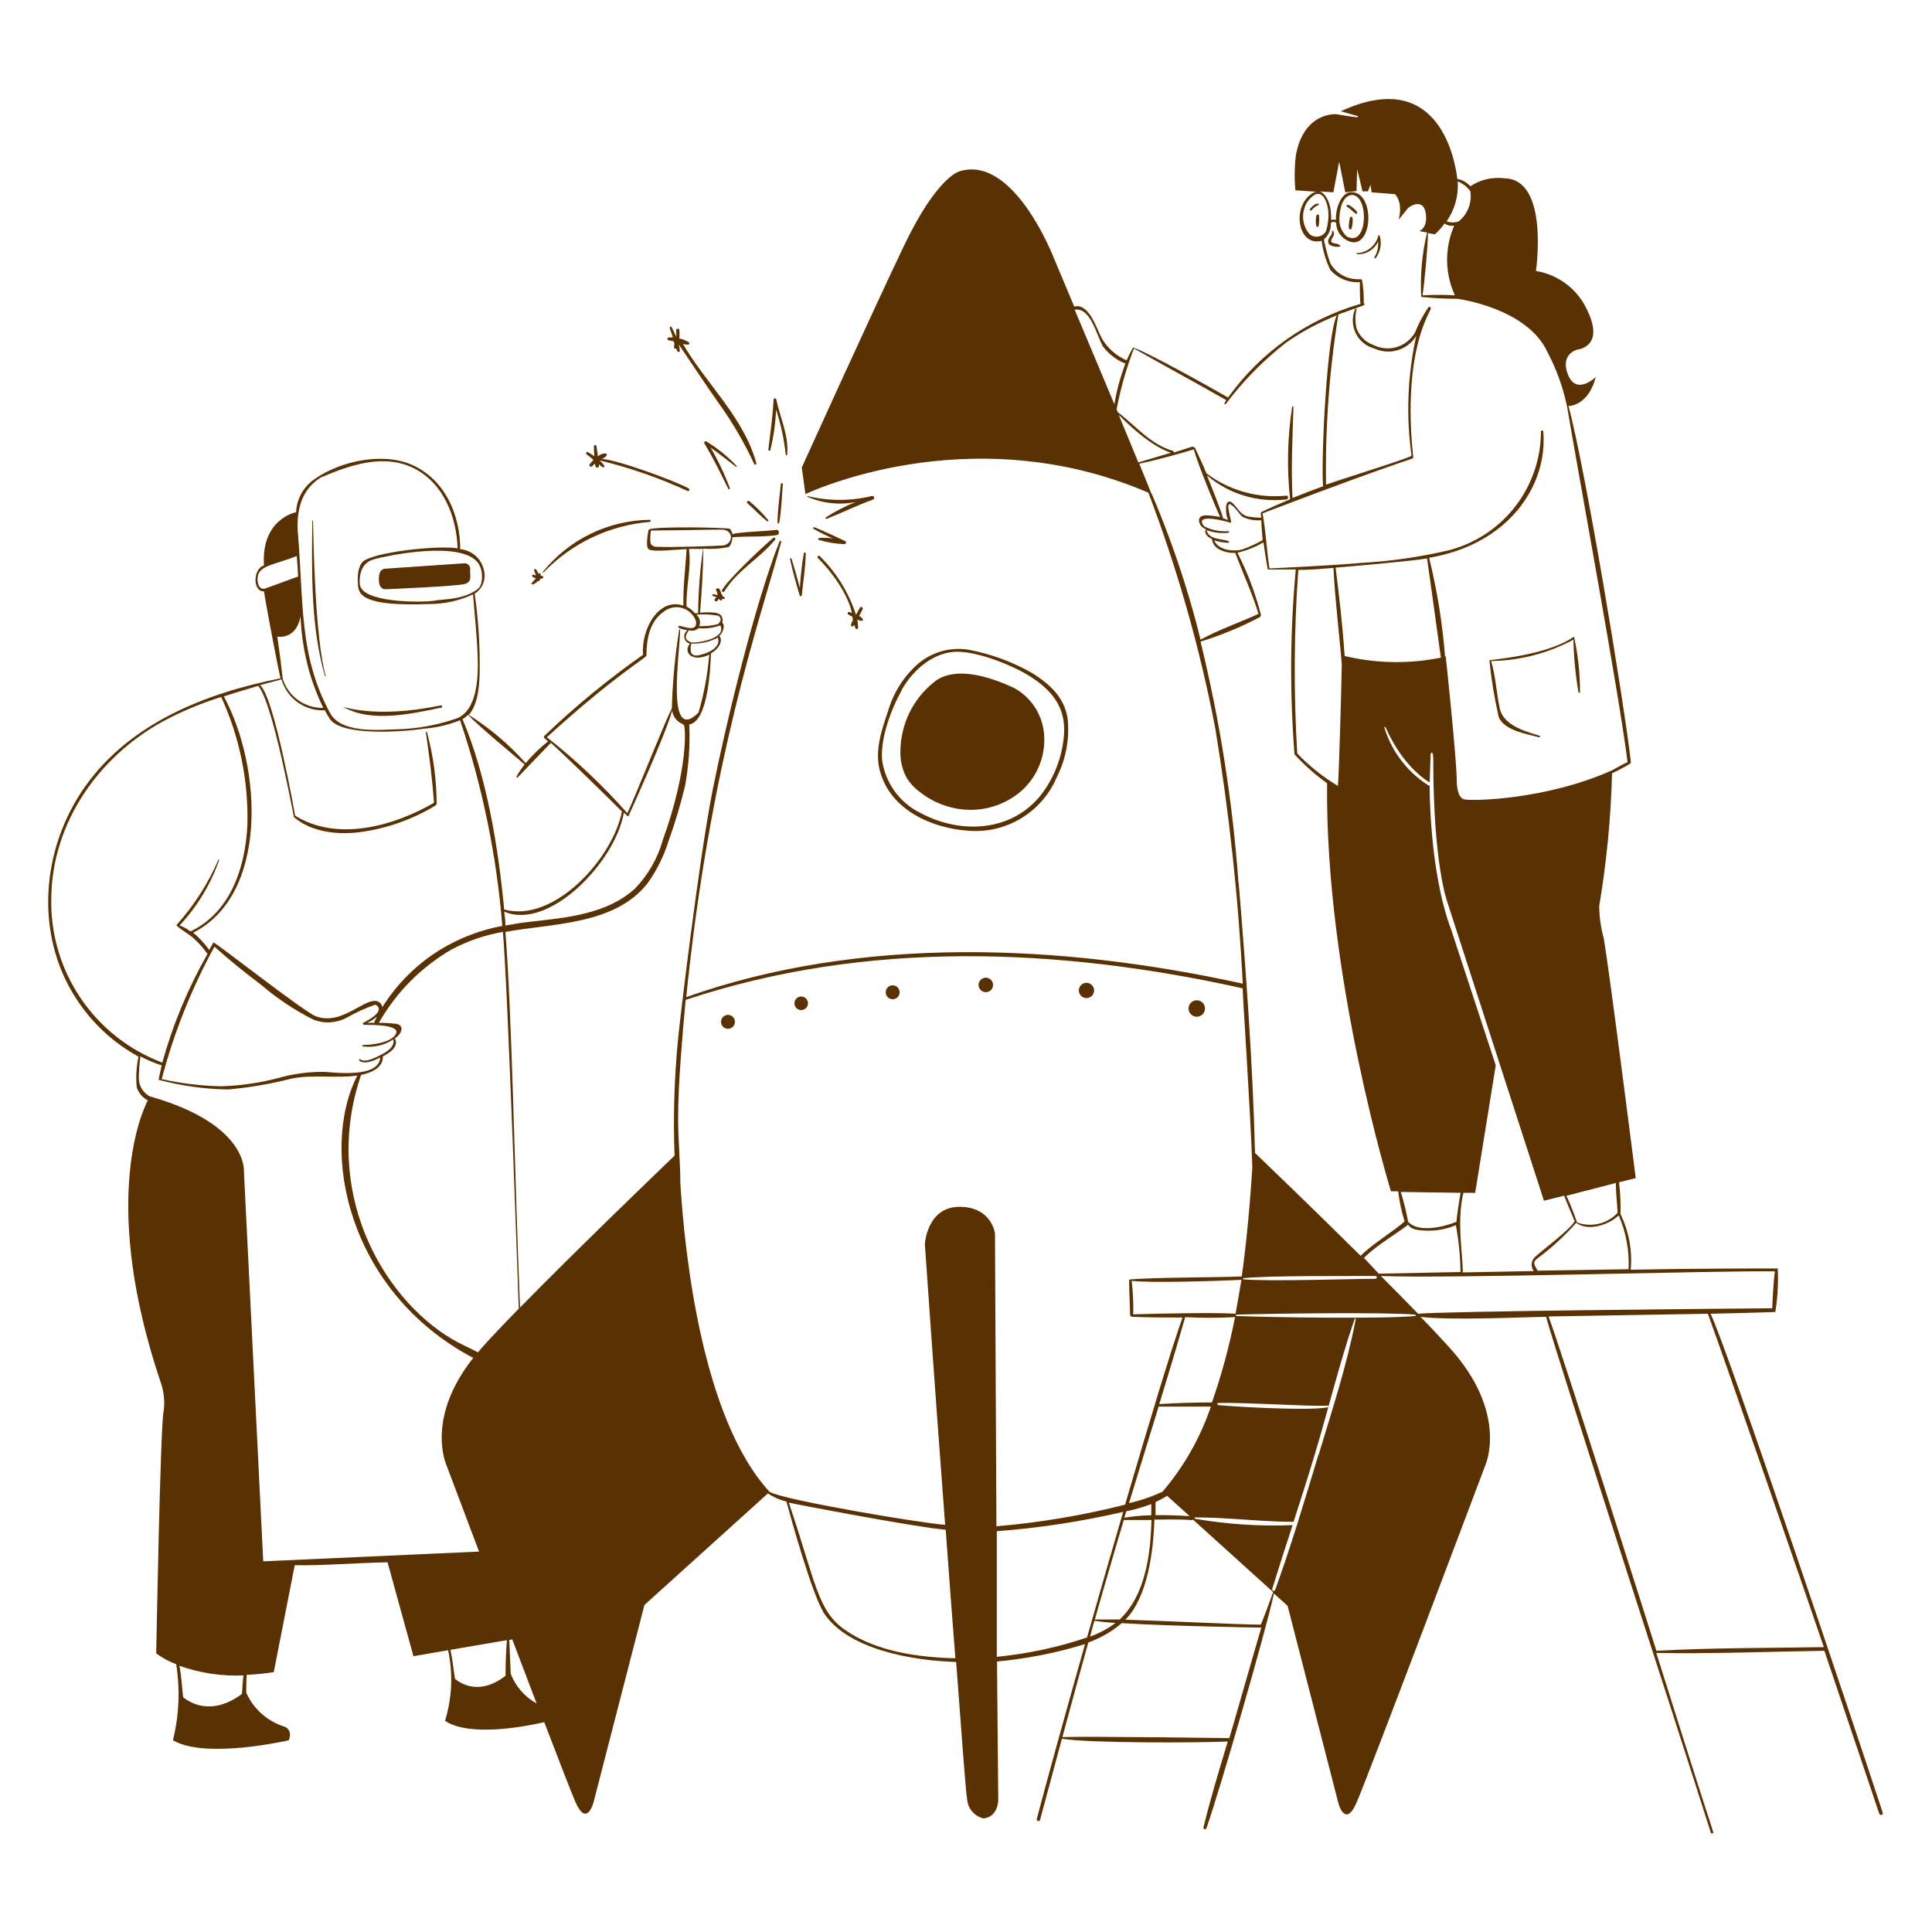 <svg width="400" height="400" viewBox="0 0 400 400" fill="none" xmlns="http://www.w3.org/2000/svg">
<path d="M190.32 163.88C193.08 166.104 196.462 167.418 200 167.64C204.19 167.896 208.313 166.496 211.48 163.74C213.031 162.357 214.259 160.648 215.074 158.737C215.89 156.825 216.275 154.757 216.2 152.68C216.151 150.591 215.556 148.55 214.476 146.761C213.395 144.972 211.866 143.497 210.04 142.48C198.04 136.84 194.04 140.74 193.34 141.26C191.19 142.978 189.453 145.157 188.255 147.635C187.058 150.113 186.431 152.828 186.42 155.58C186.367 157.513 186.829 159.425 187.76 161.12C188.436 162.19 189.304 163.126 190.32 163.88Z" fill="#5A3102"/>
<path d="M200.54 172C204.371 172.3 208.2 171.386 211.481 169.386C214.763 167.386 217.331 164.403 218.82 160.86C220.726 157.087 221.49 152.841 221.02 148.64C220.32 144.28 217.18 141.5 213.58 139.28C209.491 136.964 205.043 135.348 200.42 134.5C198.6 134.221 196.742 134.334 194.969 134.831C193.197 135.327 191.55 136.196 190.14 137.38C187.099 140.022 184.902 143.5 183.82 147.38C182.48 151.24 181.06 155.54 182.18 159.62C184.34 167.7 192.94 171.5 200.54 172ZM186.74 142.74C189.08 138.6 193.56 134.74 198.56 134.94C203.56 135.14 210.56 138.28 213.18 139.98C217.72 142.86 220.66 146.36 220.3 151.98C220.01 156.113 218.63 160.095 216.3 163.52C210.46 172.1 199.4 173.02 190.62 168.34C188.473 167.3 186.618 165.744 185.222 163.81C183.826 161.876 182.932 159.625 182.62 157.26C182.28 152.76 184.5 146.8 186.74 142.82V142.74ZM78.48 120.58C78.66 122.08 79.78 122 79.78 122C79.78 122 94.92 121.38 96.34 120.88C97.76 120.38 97.3 119.32 97.34 117.96C97.366 117.793 97.356 117.623 97.309 117.461C97.263 117.299 97.182 117.148 97.071 117.021C96.961 116.893 96.824 116.791 96.67 116.722C96.516 116.653 96.349 116.618 96.18 116.62L79.78 117.74C78.56 117.82 78.32 119.08 78.48 120.58ZM67.44 140C65.22 132 64.94 113.02 64.8 107.78H64.66C64.54 118.38 64.32 129.78 67.3 140.04C67.32 140 67.46 140 67.44 140ZM91.38 146.5C91.68 146.5 91.54 145.98 91.24 146.04C77.24 148.98 70.44 146.04 71.06 146.36C76.88 149.7 85.22 147.78 91.38 146.5ZM276.74 50.46C276.22 50.36 275.26 50.34 275.72 49.48C276.02 48.94 276.44 48.42 276 47.82C276 47.72 275.7 47.82 275.76 47.92C275.96 48.46 275.28 49 275.1 49.44C275.013 49.599 274.967 49.778 274.967 49.96C274.967 50.142 275.013 50.321 275.1 50.48C275.68 51.24 277.96 51.24 277.44 50.82C277.24 50.645 276.999 50.522 276.74 50.46ZM285.32 50C285.43 51.141 285.163 52.286 284.56 53.26C284.539 53.297 284.533 53.341 284.545 53.383C284.556 53.424 284.583 53.459 284.62 53.48C284.657 53.501 284.701 53.507 284.743 53.496C284.784 53.484 284.819 53.457 284.84 53.42C285.329 52.768 285.656 52.009 285.795 51.206C285.934 50.403 285.881 49.579 285.64 48.8C285.64 48.66 285.42 48.6 285.36 48.8C285.119 49.805 284.553 50.702 283.75 51.353C282.948 52.003 281.953 52.372 280.92 52.4C280.78 52.4 280.92 52.6 280.92 52.62C281.833 52.682 282.743 52.465 283.529 51.997C284.315 51.529 284.94 50.832 285.32 50ZM279.5 45.06C279.4 45.46 279.1 47.06 279.34 47.38C279.368 47.414 279.404 47.441 279.443 47.459C279.483 47.478 279.526 47.487 279.57 47.487C279.614 47.487 279.657 47.478 279.697 47.459C279.737 47.441 279.772 47.414 279.8 47.38C280.038 46.638 280.113 45.854 280.02 45.08C280 44.86 279.56 44.76 279.5 45.06ZM272.54 44.66C272.381 45.385 272.381 46.135 272.54 46.86C272.566 46.897 272.6 46.928 272.64 46.949C272.68 46.969 272.725 46.98 272.77 46.98C272.815 46.98 272.86 46.969 272.9 46.949C272.94 46.928 272.974 46.897 273 46.86C273.125 46.154 273.159 45.435 273.1 44.72C273.108 44.646 273.086 44.572 273.039 44.513C272.992 44.455 272.924 44.418 272.85 44.41C272.776 44.402 272.702 44.424 272.643 44.471C272.585 44.518 272.548 44.586 272.54 44.66ZM271.24 43.24C271.08 43.44 271.36 43.74 271.54 43.54C271.938 43.033 272.462 42.64 273.06 42.4V42.18C272.32 42 271.64 42.76 271.24 43.24ZM279 42.9C279.56 43.08 281 44.9 281 44.06C281 43.64 279.6 42.54 279.18 42.42C278.76 42.3 278.68 42.8 279 42.9ZM310.3 148.48C311.48 151.28 316.14 151.94 318.66 152.66C318.82 152.66 318.96 152.44 318.78 152.36C317.5 151.8 311.38 150.72 310.52 146.72C309.82 143.46 309.68 140.08 308.72 136.86C314.672 136.77 320.515 135.254 325.76 132.44C325.835 136.074 326.183 139.698 326.8 143.28C326.8 143.323 326.817 143.363 326.847 143.393C326.877 143.423 326.918 143.44 326.96 143.44C327.003 143.44 327.043 143.423 327.073 143.393C327.103 143.363 327.12 143.323 327.12 143.28C327.131 139.419 326.715 135.569 325.88 131.8C320.28 135.8 308.34 136.58 308.36 136.72C308.768 140.676 309.416 144.603 310.3 148.48ZM152.48 96.44C150.642 94.481 148.542 92.785 146.24 91.4C146 91.24 145.68 91.56 145.84 91.82C147.68 94.86 149.22 98.04 150.8 101.24C150.8 101.4 151.18 101.24 151.12 101.1C150.029 98.178 148.691 95.355 147.12 92.66C148.94 93.94 150.64 95.34 152.4 96.66C152.44 96.78 152.58 96.56 152.48 96.44ZM159.48 93.22C160.159 90.46 160.561 87.64 160.68 84.8C161.676 87.841 162.346 90.978 162.68 94.16C162.692 94.191 162.712 94.217 162.739 94.236C162.766 94.254 162.798 94.264 162.83 94.264C162.863 94.264 162.895 94.254 162.922 94.236C162.948 94.217 162.969 94.191 162.98 94.16C163.34 90.16 161.52 86.52 160.72 82.7C160.72 82.38 160.18 82.46 160.16 82.7C160 86.2 159.48 89.62 159.08 93.08C159.1 93.36 159.42 93.4 159.48 93.22ZM166 123.18C166.32 120.32 166.76 117.44 166.82 114.56C166.82 114.36 166.46 114.3 166.42 114.56C166.026 116.931 165.753 119.321 165.6 121.72C165.08 119.72 164.52 117.72 163.88 115.72C163.88 115.678 163.863 115.637 163.833 115.607C163.803 115.577 163.763 115.56 163.72 115.56C163.678 115.56 163.637 115.577 163.607 115.607C163.577 115.637 163.56 115.678 163.56 115.72C164.1 118.24 164.8 120.74 165.56 123.24C165.52 123.56 166 123.46 166 123.18ZM180.5 102.7C176.123 103.76 171.557 103.76 167.18 102.7C167.18 102.7 167.02 102.7 167.18 102.86C170.326 104.228 173.815 104.605 177.18 103.94C175.011 104.786 172.933 105.852 170.98 107.12C170.82 107.12 170.98 107.52 171.1 107.44C174.34 106.16 177.46 104.62 180.72 103.44C180.818 103.411 180.901 103.344 180.95 103.254C180.998 103.164 181.009 103.058 180.98 102.96C180.951 102.862 180.884 102.779 180.794 102.731C180.704 102.682 180.598 102.671 180.5 102.7ZM169.52 111.4C169.48 111.413 169.445 111.439 169.421 111.473C169.396 111.507 169.383 111.548 169.383 111.59C169.383 111.632 169.396 111.673 169.421 111.707C169.445 111.742 169.48 111.767 169.52 111.78C171.243 112.295 173.024 112.59 174.82 112.66C175.16 112.66 175.28 112.18 175 112.04C172.88 111.04 170.76 110.04 168.58 109.14C168.38 109.14 168.24 109.38 168.42 109.48C169.76 110.24 171.12 110.92 172.42 111.48C171.461 111.327 170.486 111.3 169.52 111.4ZM160.46 111.76C160.511 111.71 160.539 111.641 160.539 111.57C160.539 111.499 160.511 111.431 160.46 111.38C160.41 111.33 160.341 111.301 160.27 111.301C160.199 111.301 160.131 111.33 160.08 111.38C157.96 113.12 150.6 120.1 149.48 122.18C149.453 122.243 149.45 122.313 149.472 122.378C149.493 122.443 149.538 122.498 149.597 122.532C149.655 122.566 149.725 122.578 149.792 122.565C149.859 122.552 149.919 122.514 149.96 122.46C152.52 118.18 157.32 115.58 160.46 111.76ZM161.66 100.18C161.42 102.82 160.98 105.52 160.98 108.18C160.98 108.4 161.3 108.46 161.34 108.18C161.8 105.54 161.86 102.78 162.08 100.18C162.1 100 161.68 100 161.66 100.18ZM154.7 104.14C156.08 105.36 157.36 106.76 158.8 107.9C158.94 108.02 159.18 107.9 159.06 107.7C157.867 106.233 156.527 104.893 155.06 103.7C154.8 103.62 154.48 104 154.7 104.14ZM122.88 95.22C122.592 95.507 122.324 95.815 122.08 96.14C121.84 96.44 122.34 96.8 122.58 96.54C122.759 96.345 122.953 96.164 123.16 96C123.178 96.186 123.226 96.368 123.3 96.54C123.319 96.633 123.373 96.715 123.452 96.767C123.531 96.82 123.627 96.839 123.72 96.82C123.813 96.802 123.895 96.747 123.947 96.668C124 96.589 124.019 96.493 124 96.4C124.01 96.314 124.01 96.227 124 96.14C124.253 96.358 124.521 96.558 124.8 96.74C124.845 96.761 124.895 96.769 124.944 96.76C124.993 96.752 125.038 96.728 125.073 96.693C125.108 96.658 125.132 96.613 125.14 96.564C125.149 96.515 125.142 96.465 125.12 96.42C124.843 96.012 124.514 95.642 124.14 95.32C130.41 96.843 136.518 98.966 142.38 101.66C142.68 101.78 142.86 101.3 142.6 101.14C139.76 99.54 127.66 95.14 124.6 95.02C124.994 94.868 125.345 94.621 125.62 94.3C125.639 94.261 125.65 94.219 125.651 94.175C125.653 94.132 125.644 94.088 125.627 94.049C125.61 94.009 125.584 93.973 125.552 93.944C125.52 93.915 125.482 93.893 125.44 93.88C125.141 93.865 124.841 93.911 124.559 94.014C124.278 94.117 124.019 94.275 123.8 94.48C123.8 94.48 123.58 93.04 123.48 92.34C123.48 92.04 122.94 92.12 122.96 92.34C122.96 93.04 122.96 93.76 123.08 94.46L121.74 93.6C121.44 93.42 121.18 93.88 121.48 94.08C121.78 94.28 122.42 94.86 122.88 95.22ZM138.42 70.44L139.52 70.68C139.52 70.84 139.52 70.98 139.66 71.14C139.591 71.381 139.551 71.63 139.54 71.88C139.54 71.936 139.554 71.992 139.582 72.041C139.61 72.09 139.65 72.131 139.699 72.159C139.748 72.188 139.803 72.203 139.859 72.203C139.916 72.203 139.971 72.188 140.02 72.16C140.02 72.36 140.18 72.56 140.28 72.76C140.38 72.96 140.78 72.88 140.76 72.64C140.721 72.2 140.64 71.765 140.52 71.34C140.52 71.2 146.06 79.64 148.9 83.6C151.709 87.539 154.146 91.731 156.18 96.12C156.18 96.36 156.66 96.12 156.6 95.96C154.12 86.56 146.16 79.42 141.38 71.18C141.726 71.308 142.092 71.369 142.46 71.36C142.512 71.358 142.563 71.34 142.605 71.311C142.648 71.281 142.682 71.24 142.703 71.192C142.724 71.144 142.731 71.092 142.723 71.04C142.716 70.989 142.694 70.94 142.66 70.9C142.054 70.497 141.375 70.219 140.66 70.08C140.702 69.514 140.702 68.946 140.66 68.38C140.66 67.96 139.98 67.94 140 68.38C140.039 68.833 140.039 69.288 140 69.74C139.72 69.1 139.42 68.46 139.12 67.86C138.82 67.26 138.56 67.86 138.7 68.12C138.84 68.38 139.12 69.28 139.32 69.86H138.56C138.16 69.82 138 70.36 138.42 70.44ZM178.66 128.26C178.583 128.094 178.471 127.947 178.334 127.826C178.196 127.706 178.035 127.615 177.86 127.56L178.6 126.14C178.78 125.78 178.24 125.46 178.04 125.82L177.22 127.3C175.736 122.702 173.163 118.53 169.72 115.14C169.67 115.09 169.601 115.061 169.53 115.061C169.459 115.061 169.391 115.09 169.34 115.14C169.29 115.191 169.261 115.259 169.261 115.33C169.261 115.401 169.29 115.47 169.34 115.52C175.34 121.66 176.34 126.52 176.38 126.92L175.86 126.7C175.56 126.56 175.34 127.1 175.64 127.24L176.48 127.68C176.501 127.923 176.541 128.164 176.6 128.4C176.383 128.725 176.239 129.094 176.18 129.48C176.18 129.72 176.46 129.76 176.6 129.66C176.697 129.584 176.784 129.496 176.86 129.4C176.941 129.645 177.035 129.885 177.14 130.12C177.171 130.172 177.219 130.213 177.275 130.236C177.332 130.258 177.394 130.262 177.453 130.246C177.512 130.23 177.564 130.196 177.601 130.148C177.639 130.1 177.659 130.041 177.66 129.98C177.66 129.44 177.5 128.26 177.5 128.24C177.788 128.453 178.144 128.552 178.5 128.52C178.555 128.506 178.603 128.471 178.633 128.422C178.662 128.374 178.672 128.316 178.66 128.26ZM148.52 124.38C148.617 124.234 148.732 124.1 148.86 123.98C149.1 124.44 149.46 124.46 149.52 123.98C149.674 124.039 149.842 124.046 150 124C150.021 123.981 150.038 123.958 150.05 123.932C150.062 123.907 150.068 123.878 150.068 123.85C150.068 123.822 150.062 123.794 150.05 123.768C150.038 123.742 150.021 123.719 150 123.7C149.848 123.564 149.688 123.437 149.52 123.32C149.539 123.246 149.529 123.167 149.492 123.1C149.455 123.033 149.393 122.983 149.32 122.96C149.32 122.64 149.1 122.3 148.98 122C148.86 121.7 148.1 121.74 148.26 122.18C148.398 122.514 148.518 122.854 148.62 123.2L147.68 123.02C147.627 123.02 147.576 123.041 147.539 123.079C147.501 123.116 147.48 123.167 147.48 123.22C147.48 123.273 147.501 123.324 147.539 123.362C147.576 123.399 147.627 123.42 147.68 123.42L148.34 123.64C148.221 123.754 148.107 123.874 148 124C147.975 124.034 147.957 124.073 147.947 124.114C147.937 124.155 147.935 124.198 147.942 124.24C147.948 124.281 147.963 124.321 147.985 124.358C148.007 124.394 148.036 124.425 148.07 124.45C148.104 124.475 148.143 124.493 148.184 124.503C148.225 124.513 148.268 124.515 148.31 124.508C148.351 124.502 148.392 124.487 148.428 124.465C148.464 124.443 148.495 124.414 148.52 124.38ZM112.5 118.56C118.307 112.494 126.131 108.759 134.5 108.06C134.559 108.06 134.614 108.037 134.656 107.996C134.697 107.954 134.72 107.898 134.72 107.84C134.72 107.782 134.697 107.726 134.656 107.685C134.614 107.643 134.559 107.62 134.5 107.62C130.245 107.677 126.054 108.674 122.23 110.542C118.406 112.409 115.042 115.099 112.38 118.42C112.38 118.42 112.42 118.64 112.5 118.56ZM110.28 121C110.7 120.888 111.072 120.642 111.34 120.3H111.66C111.74 120.3 111.8 119.92 111.8 119.86C112.023 119.865 112.242 119.794 112.42 119.66C112.58 119.54 112.42 119.3 112.32 119.24C112.194 119.221 112.066 119.221 111.94 119.24C111.949 119.12 111.949 119 111.94 118.88C111.94 118.66 111.64 118.62 111.52 118.78V118.88C111.384 118.506 111.181 118.161 110.92 117.86C110.78 117.72 110.5 117.86 110.58 118.06C110.66 118.26 110.84 118.8 110.96 119.16L110.52 119C110.464 118.968 110.398 118.96 110.337 118.977C110.275 118.994 110.222 119.034 110.19 119.09C110.158 119.146 110.15 119.212 110.167 119.274C110.184 119.336 110.224 119.388 110.28 119.42C110.494 119.557 110.722 119.671 110.96 119.76C110.632 120.073 110.325 120.407 110.04 120.76C110 120.86 110.12 121.04 110.28 121Z" fill="#5A3102"/>
<path d="M354.16 272C358.52 271.9 363.18 271.78 367.56 271.64C368.045 268.66 368.213 265.636 368.06 262.62C362.62 262.62 350.8 262.62 337.62 262.88C337.978 258.919 337.245 254.935 335.5 251.36C335.568 249.162 335.468 246.963 335.2 244.78L338.66 243.92C338.66 243.92 333.02 199.38 332 194.12C331.425 191.994 331.123 189.803 331.1 187.6C332.628 178.507 333.517 169.318 333.76 160.1C335.045 159.508 336.294 158.84 337.5 158.1C337.581 158.01 337.637 157.899 337.66 157.78C336.28 145.58 328.24 96.98 324.74 84.06C325.68 84.06 329.04 83.36 330.38 78.06C330.38 78.06 326.38 81.96 324.64 77.58C322.9 73.2 326.64 72.36 326.64 72.36C326.64 72.36 332.3 71.86 328.64 64.26C327.678 62.128 326.202 60.267 324.346 58.843C322.489 57.419 320.309 56.477 318 56.1C318 56.1 320.8 37.08 311.5 36.92C309.02 36.592 306.504 37.175 304.42 38.56C303.709 37.774 302.762 37.24 301.72 37.04C301.38 34.04 298.34 13.42 277.6 23.04L280.94 23.98C280.94 23.98 281.56 24.24 280.94 24.26C280.32 24.28 276.66 23.64 276.66 23.64C276.66 23.64 269.94 23.08 268.3 32.14C268.006 34.55 267.973 36.983 268.2 39.4L272.6 39.7C272.246 39.737 271.907 39.868 271.62 40.08C267.4 42.82 268.68 51.1 273.62 49.86C273.902 51.942 274.509 53.967 275.42 55.86C276.174 56.73 277.118 57.414 278.18 57.858C279.242 58.302 280.392 58.494 281.54 58.42C281.54 59.14 281.54 61.92 281.66 62.92C270.61 66.121 260.959 72.947 254.26 82.3C243.3 76.04 234.74 71.66 234.56 72C234.075 72.84 233.641 73.708 233.26 74.6C231.116 73.687 229.321 72.11 228.14 70.1C227.36 68.58 226.8 66.94 225.88 65.5C224.96 64.06 223.76 63.04 222.42 63.5L218.22 53.5C218.22 53.5 210 32 198.68 35.46C198.68 35.46 194.06 36.46 187.18 50.84C180.3 65.22 166 96.8 166 96.8L166.76 102.3C166.76 102.3 200.5 86 237.76 102C243.762 117.778 248.385 134.045 251.58 150.62C254.487 168.178 256.397 185.886 257.3 203.66C219.48 195.34 178.12 193.66 142.08 206.44C142.52 202 143.04 197.58 143.6 193.16C149.12 150.88 158.18 125.7 161.74 112.18C161.74 111.94 161.46 111.86 161.36 112.18C156.22 125.22 150.32 149.72 147.58 163.4C144.7 177.78 140.56 212.8 140.34 215.6C139.594 223.463 139.367 231.367 139.66 239.26C135.66 243.12 119.66 258.48 107.66 270.72C106.52 242.36 106 210.24 104.64 192.94C114.28 191.16 127.18 191.56 134.02 182.94C135.979 180.223 137.479 177.203 138.46 174C139.805 170.266 140.94 166.46 141.86 162.6C142.607 158.444 142.888 154.218 142.7 150C146.7 149.34 147.08 137.88 147.2 135.26C149.34 134.08 149.6 132.12 148.9 131.72C150.02 130.6 150.02 129.16 149.52 128.94C149.646 128.605 149.646 128.235 149.52 127.9C149.38 127.22 148.7 126.98 148.08 126.86C147.037 126.74 145.984 126.74 144.94 126.86C145.28 122.46 145.58 117.98 145.62 113.58C147.394 113.721 149.179 113.606 150.92 113.24C151.391 112.682 151.64 111.97 151.62 111.24C154.68 110.96 157.62 111.24 160.76 110.8C161.6 110.68 161.3 109.52 160.62 109.72C158.62 109.98 152.62 110.16 151.64 110.6C151.64 110.18 151.24 109.78 151.16 109.5C151.08 109.22 134.56 108.88 134.28 109.7C134.28 109.82 133.54 113 134.28 113.7C135.02 114.4 140.68 113.7 142.16 113.7C141.9 117.58 141.42 121.5 141.48 125.4C136.44 123.6 132.68 130.28 133.14 135.56C125.895 140.644 119.049 146.274 112.66 152.4C112.54 152.52 112.66 152.76 112.66 152.78L113.46 153.5C111.775 154.843 110.227 156.35 108.84 158C105.395 154.13 101.423 150.764 97.04 148L97.32 147.7C99.2 145.22 99.32 140.9 99.32 137.92C99.335 132.902 98.987 127.889 98.28 122.92C99.081 122.411 99.698 121.658 100.04 120.773C100.382 119.887 100.431 118.916 100.18 118C99.923 116.857 99.31 115.826 98.43 115.053C97.549 114.28 96.447 113.807 95.28 113.7C95.28 106.8 92.34 99.7 85.82 96.48C79.7 93.48 70.72 95.34 65.3 99.08C64.124 99.839 63.148 100.869 62.452 102.084C61.756 103.298 61.361 104.662 61.3 106.06C61.04 106.06 54.02 107.62 54.66 117.06C52.32 117.8 52.3 122.54 54.66 122.44C54.88 124.14 57.24 136.84 58.08 140.44C42.74 143.48 27.04 149.6 17.68 162.76C8.58 175.52 7.04 193.34 15.78 206.76C19.012 211.773 23.447 215.899 28.68 218.76C28.231 220.821 28.103 222.94 28.3 225.04C28.477 225.635 28.771 226.187 29.166 226.665C29.562 227.143 30.049 227.536 30.6 227.82C28.86 231.18 21.12 250 33.2 286C33.947 288.018 34.174 290.191 33.86 292.32C33.2 295.16 32.34 342.32 32.34 342.32C33.61 343.255 35.003 344.009 36.48 344.56C37.312 349.799 37.081 355.152 35.8 360.3C42.58 364.3 59.8 360.3 59.8 360.3C60.64 358.08 58.98 357.52 58.98 357.52C57.221 356.982 55.596 356.074 54.216 354.856C52.836 353.638 51.733 352.139 50.98 350.46C50.98 350.34 50.98 347.92 51.08 346.76C52.955 346.67 54.825 346.483 56.68 346.2L61.02 324.06C66.22 324.18 73.86 323.58 80.24 323.46L85.6 342.9L92.78 341.66C93.816 346.508 93.596 351.541 92.14 356.28C97.28 359.72 109.02 357.4 112.68 356.56C115.92 365.02 118.46 371.54 119.14 373.1C121.52 378.5 122.9 373.1 122.9 373.1L133.42 332.3L158.98 309.2C160.152 309.981 161.452 310.55 162.82 310.88C163.54 313.5 168.28 330.88 170.82 334.32C175.96 341.62 189.12 343.82 197.96 344.1C199.12 359.56 199.96 371.18 200.22 372.36C200.259 373.321 200.61 374.243 201.22 374.987C201.83 375.73 202.665 376.255 203.6 376.48C206.6 376.24 206.68 372.78 206.68 372.78L206.42 344C212.601 343.425 218.706 342.218 224.64 340.4C220.2 356.12 216.36 370.06 214.64 376.66C214.637 376.742 214.661 376.823 214.71 376.889C214.759 376.955 214.829 377.003 214.908 377.024C214.987 377.045 215.072 377.038 215.147 377.005C215.222 376.971 215.283 376.913 215.32 376.84C216.84 371.22 218.34 365.6 219.86 359.98C225.24 360.92 248.28 360.84 254.2 360.56C254.2 360.56 250.54 372.4 249.16 378.4C249.159 378.471 249.182 378.541 249.225 378.598C249.268 378.655 249.329 378.696 249.398 378.714C249.467 378.733 249.54 378.728 249.606 378.7C249.671 378.672 249.726 378.623 249.76 378.56C252.58 370.56 261.92 338.26 263.76 329.92L266.58 332.46L277.08 373.26C277.08 373.26 278.46 378.64 280.84 373.26C283.22 367.88 307.5 303.42 307.5 303.42C307.5 303.42 312.52 292.54 299.88 278.76C298.18 276.92 296.22 274.76 294.1 272.64C300.28 273.44 316.68 272.64 320.1 272.64C322.52 281.46 348.56 361.54 354.2 379.42C354.3 379.74 354.82 379.6 354.7 379.28C350.7 366.96 346.82 354.58 342.92 342.22C354.52 342.44 366.14 341.94 377.72 341.78C381.52 353.02 385.307 364.26 389.08 375.5C389.24 375.96 389.96 375.76 389.8 375.3C384 357.56 357.84 279.72 354.16 272ZM107.4 270.96C105.04 273.36 101.14 277.4 98.94 279.98C97.2 279.04 95.34 278.28 93.62 277.26C79.06 268.68 66.58 246.48 74.76 222.54C76.76 222.16 79.4 221.06 79.26 218.72C80.6 218.02 82.68 216.72 81.76 214.98C83.2 214.02 83.76 212.38 82.16 212C80.927 211.84 79.684 211.76 78.44 211.76C82.036 205.432 87.256 200.178 93.56 196.54C96.872 194.799 100.435 193.584 104.12 192.94C105.16 204.6 107.38 270.72 107.4 270.96ZM77.58 211.76H76.04C76.763 211.437 77.437 211.013 78.04 210.5C77.86 210.88 77.66 211.24 77.48 211.62C77.506 211.672 77.54 211.719 77.58 211.76ZM75.18 211.76C75.151 211.797 75.133 211.841 75.127 211.887C75.121 211.933 75.127 211.981 75.145 212.024C75.164 212.067 75.194 212.104 75.231 212.131C75.269 212.159 75.314 212.176 75.36 212.18C76.48 212.18 82.98 212.06 81.98 214.04C80.98 216.02 76.38 216.38 75.18 216.34C74.98 216.34 74.98 216.64 75.18 216.66C77.374 216.931 79.593 216.414 81.44 215.2C81.78 216.84 79.88 217.88 78.7 218.48C77.52 219.08 75.56 220.06 74.58 219.32C74.44 219.2 74.24 219.46 74.38 219.58C75.46 220.48 77.44 219.58 78.72 218.96C78.4 223.18 69.66 222.08 67.12 221.92C63.874 221.883 60.64 222.321 57.52 223.22C53.689 224.219 49.758 224.783 45.8 224.9C41.655 224.818 37.528 224.322 33.48 223.42C35.99 213.869 39.657 204.661 44.4 196C47.48 198.78 50.72 201.36 54.04 203.88C57.374 206.732 61.041 209.17 64.96 211.14C66.077 211.562 67.272 211.738 68.463 211.655C69.654 211.572 70.813 211.233 71.86 210.66C73.726 209.591 75.688 208.701 77.72 208C80.26 209.4 75.2 211.74 75.18 211.78V211.76ZM137.18 174.08C136.107 177.807 134.136 181.213 131.44 184C125.58 189.3 117.22 190 109.76 190.84C108.02 191.04 106.32 191.3 104.64 191.62C104.64 190.66 104.5 189.62 104.4 188.74C113.62 192.74 127.38 178.54 129.16 168.26L129.88 168.92C129.891 168.946 129.909 168.968 129.932 168.984C129.955 169 129.982 169.008 130.01 169.008C130.038 169.008 130.066 169 130.089 168.984C130.112 168.968 130.13 168.946 130.14 168.92C130.14 168.92 138 151.66 139.16 147.1C139.229 147.662 139.435 148.198 139.759 148.662C140.083 149.125 140.516 149.503 141.02 149.76L141.56 150.04C142 150.44 142.5 159.38 137.16 174.1L137.18 174.08ZM144.38 135.7C143.154 135.847 142.734 135.027 143.12 133.24C145.038 133.33 146.945 132.902 148.64 132C149.48 134.8 144.62 135.68 144.36 135.72L144.38 135.7ZM143 132.96C141.26 132.22 142.18 131.24 142.62 130.48C142.961 130.596 143.326 130.619 143.678 130.545C144.03 130.471 144.356 130.303 144.62 130.06C146.151 130.203 147.695 130.005 149.14 129.48C150.54 132.42 143.62 133.26 142.98 132.98L143 132.96ZM148.64 127.44C149.5 127.92 149.26 128.72 148.64 129.22C147.373 129.541 146.067 129.682 144.76 129.64C144.939 129.233 144.977 128.778 144.868 128.347C144.76 127.916 144.511 127.534 144.16 127.26C145.65 127.139 147.148 127.207 148.62 127.46L148.64 127.44ZM136.92 113.22C135.9 113.22 134.92 113.34 134.66 112.32C134.597 111.492 134.638 110.659 134.78 109.84C137.58 109.84 146.14 109.7 147.6 109.66H149.6C152 109.82 151.82 112.74 149.6 112.94C148.36 113.06 138.34 113.32 136.9 113.24L136.92 113.22ZM142.66 113.64H145.56C144.92 118.052 144.579 122.502 144.54 126.96H143.86C143.387 126.388 142.802 125.918 142.14 125.58C142 121.6 143.18 117.6 142.64 113.66L142.66 113.64ZM113.22 152.64C127.42 139.7 133.86 136.2 133.84 135.72C133.84 132.38 134.46 128.66 137.42 126.64C137.956 126.212 138.587 125.92 139.26 125.789C139.933 125.659 140.628 125.693 141.284 125.89C141.941 126.086 142.54 126.439 143.031 126.918C143.521 127.397 143.888 127.988 144.1 128.64C144.42 130.88 141.86 129.82 140.74 129.56C140.46 129.56 139.68 130.02 142.32 130.5C142.077 130.67 141.888 130.906 141.776 131.181C141.664 131.455 141.633 131.757 141.688 132.048C141.743 132.34 141.881 132.609 142.085 132.824C142.29 133.039 142.552 133.191 142.84 133.26C141.38 134.98 143.2 137.26 146.84 135.54C146.505 139.604 145.761 143.625 144.62 147.54C137.78 154.3 140.76 135.3 140.82 130.28H140.64C139.758 135.692 139.244 141.158 139.1 146.64C137.44 149.9 131.66 164.64 129.88 168.36C124.814 162.627 119.237 157.366 113.22 152.64ZM108.62 158.28C107.974 159.059 107.411 159.904 106.94 160.8C106.94 160.96 107.06 161.1 107.16 160.98C108.24 159.82 114.04 153.82 114.06 153.8C119.12 158.42 128.78 168 128.76 168C126.94 177.6 114.76 191.18 104.38 188.3C103.16 175.34 100.8 160.84 95.76 148.9C96.184 148.65 96.573 148.348 96.92 148C98.84 150.14 106.74 156.64 108.62 158.28ZM99.46 117.44C99.96 118.76 100.02 121.12 98.86 122C95.8 124.28 91.54 124 89.64 124.4C87.36 124.74 74.5 124.88 74.48 120.78C74.48 120.78 74.08 117.06 76.92 115.96C77.801 115.663 78.704 115.436 79.62 115.28C82 114.76 97.38 111.74 99.46 117.44ZM66.38 98.88C72.38 96.3 79.34 93.88 85.54 96.88C91.74 99.88 94.52 106.88 94.74 113.52C91.02 112.92 79.2 114.06 75.6 115.94C73.7 116.94 74.1 120.72 74.1 120.72C74.1 123.24 75.18 125.56 88.82 125.06C91.97 125.066 95.082 124.383 97.94 123.06C98.26 127.36 98.76 131.66 98.9 135.94C99.04 139.94 98.9 147.1 94.5 148.76C90.477 150.157 86.259 150.913 82 151C77.86 151.16 70.56 151.74 68.34 147.64C61.84 135.64 62.92 124.9 61.64 109.94C61.42 105.54 62.4 101.38 66.38 98.88ZM53.44 119.02C54.12 117.02 56.92 116.9 61.44 115.12C61.56 116.54 61.66 117.96 61.72 119.36L54.86 121.86C53.38 122.24 53.1 120 53.44 119.02ZM62.22 127.64C62.381 131.456 62.978 135.24 64 138.92C64.756 141.545 65.733 144.101 66.92 146.56C65.062 146.603 63.24 146.041 61.729 144.959C60.218 143.876 59.099 142.333 58.54 140.56C58.22 137.66 57.84 134.72 57.42 131.8C58.6 132 61.46 131.72 62.22 127.64ZM53.46 142C56.52 145.44 60.8 169.18 60.86 169.18C64.52 172.32 69.9 172.86 74.4 172.3C80.004 171.571 85.393 169.677 90.22 166.74C90.277 166.686 90.323 166.621 90.353 166.549C90.384 166.476 90.4 166.399 90.4 166.32C90.376 161.347 89.704 156.399 88.4 151.6C88.4 151.568 88.388 151.538 88.365 151.515C88.343 151.493 88.312 151.48 88.28 151.48C88.249 151.48 88.218 151.493 88.195 151.515C88.173 151.538 88.16 151.568 88.16 151.6C88.88 156.48 89.5 161.28 89.86 166.2C81.6 171.02 69.86 174.32 61.1 168.88C61.1 168.88 56.82 144.44 53.86 141.84L58.28 140.66C58.833 142.581 60.019 144.259 61.645 145.421C63.272 146.583 65.244 147.161 67.24 147.06C67.58 147.68 67.92 148.3 68.3 148.86C70.82 152.5 83.54 151.5 87.9 150.86C90.427 150.649 92.907 150.063 95.26 149.12C99.894 162.905 102.829 177.204 104 191.7C99.519 192.533 95.224 194.166 91.32 196.52C86.387 199.517 82.223 203.627 79.16 208.52C79.131 208.325 79.062 208.138 78.959 207.969C78.856 207.801 78.721 207.655 78.56 207.54C76.16 205.66 71 212.68 65.28 210.36C62.7 209.3 44.32 194.86 44.18 195.12L43.32 196.68C42.37 195.351 41.255 194.148 40 193.1C55.44 185.32 54.38 159.1 46.34 144.18C48.64 143.42 51.04 142.74 53.46 142ZM10.62 185.68C10.88 170.26 20.38 156.74 33.62 149.42C37.507 147.327 41.586 145.613 45.8 144.3C49.613 152.616 51.467 161.695 51.22 170.84C50.8 179.42 47.84 188.84 39.44 192.84C38.753 192.316 37.991 191.898 37.18 191.6C40.843 187.692 43.643 183.059 45.4 178C45.4 178 45.28 177.82 45.22 178C43.084 182.939 40.159 187.499 36.56 191.5C36.34 191.76 39.08 193.36 40.04 194.22C41.132 195.202 42.112 196.302 42.96 197.5C38.925 204.586 35.782 212.143 33.6 220C26.669 217.392 20.726 212.68 16.605 206.526C12.485 200.372 10.392 193.083 10.62 185.68ZM50.1 350.7C43.86 355.36 39.32 352.54 37.92 351.4C37.66 349.24 37.58 347.02 37.14 344.88C41.392 346.386 45.893 347.065 50.4 346.88C50.26 348.15 50.16 349.424 50.1 350.7ZM54.5 323.26L50.5 242.5C50.5 242.5 51.38 232.74 30.98 226.98C30.302 226.615 29.735 226.072 29.341 225.41C28.946 224.748 28.739 223.991 28.74 223.22C28.767 221.709 28.873 220.2 29.06 218.7C30.475 219.457 31.954 220.086 33.48 220.58C33.24 221.56 33.02 222.58 32.84 223.56C37.539 224.819 42.376 225.491 47.24 225.56C51.681 225.166 56.083 224.41 60.4 223.3C64.94 222.42 69.5 223.3 73.98 222.68C65.98 238.36 72.14 267.52 97.98 281.14C87.98 293.74 92.44 303.36 92.44 303.36L99.18 321.24L54.5 323.26ZM104.66 346.96C99.48 350.96 95.64 348.78 94.2 347.58C93.88 345.58 93.7 343.58 93.26 341.58L104.94 339.58C104.76 342 104.66 344.52 104.66 346.96ZM105.74 346.54C105.74 346.22 105.52 341.78 105.44 339.54L106.06 339.42L111.1 352.68C108.644 351.331 106.746 349.156 105.74 346.54ZM337.18 262.78L318.36 263.08C317.92 262.22 317.12 261.48 318.2 260.62C321.165 258.429 323.893 255.936 326.34 253.18C328.84 255.02 333.02 253.62 335.14 251.64C336.664 255.148 337.362 258.96 337.18 262.78ZM231.8 335.3H226.68C227.68 331.68 231.66 317.96 232.68 314.7H238.4C238.22 322 237.06 330.42 231.8 335.3ZM230.94 336.02C229.342 337.224 227.568 338.176 225.68 338.84L226.58 335.56C228.025 335.784 229.48 335.931 230.94 336V336.02ZM232.78 314.22C232.9 313.78 233.04 313.34 233.18 312.9C234.945 312.543 236.678 312.041 238.36 311.4V313.72C236.491 313.755 234.626 313.922 232.78 314.22ZM240.78 308.8C238.524 309.849 236.165 310.66 233.74 311.22C235.78 304.553 237.827 297.887 239.88 291.22H250.7C248.519 297.66 245.132 303.626 240.72 308.8H240.78ZM246.3 313.9C243.951 313.743 241.595 313.676 239.24 313.7V311C240.08 310.6 240.88 310.16 241.64 309.7L246.3 313.9ZM250.98 290.36C247.32 290.36 243.66 290.48 240.02 290.7C241.86 284.7 243.66 278.7 245.38 272.7C248.818 272.88 252.263 272.88 255.7 272.7C254.53 278.693 252.932 284.595 250.92 290.36H250.98ZM252.14 290.48C257.36 290.3 271.2 291.24 274.88 291.02C275.1 291.02 275.14 291.34 274.88 291.38C271.26 292.08 257.36 291.38 252.08 290.9C252.108 290.83 252.115 290.753 252.101 290.678C252.087 290.604 252.052 290.535 252 290.48H252.14ZM255.8 272C251.8 271.68 238.54 272 234.62 272.12C234.68 269.802 234.573 267.483 234.3 265.18C238.3 265.68 252.94 265.18 257.02 264.98C256.66 267.22 256.26 269.56 255.8 272ZM257.42 264.64C262.3 264.06 280.12 264.22 284.82 264.18C284.884 264.197 284.941 264.235 284.981 264.287C285.022 264.34 285.044 264.404 285.044 264.47C285.044 264.536 285.022 264.601 284.981 264.653C284.941 264.706 284.884 264.743 284.82 264.76C280.26 264.76 262.22 265.36 257.32 264.86C257.385 264.781 257.421 264.682 257.42 264.58V264.64ZM282.36 260.48C284.8 257.88 290.36 254.66 291.52 253.54C292.28 254.68 293.7 254.7 294.98 254.78C297.184 254.9 299.387 254.517 301.42 253.66C302.021 256.859 302.342 260.105 302.38 263.36L285.46 263.7C284.4 262.62 283.5 261.54 282.36 260.42V260.48ZM290.04 246.78L302.4 246.96C302.04 248.96 301.74 250.96 301.54 252.96C299.04 253.98 293.76 255.34 291.54 252.96C291.153 250.851 290.639 248.767 290 246.72L290.04 246.78ZM303 246.96H305.42L309.68 220.56L300.48 192.56C295.84 180.28 296 162.64 296 162.64H295.78C291.392 159.863 288.142 155.606 286.62 150.64C286.62 150.26 286.9 150.64 286.9 150.64C290.62 159.12 296 162 296 162L296.2 156C296.78 155.24 296.74 157.24 296.74 157.24C296.74 179.12 299.66 186.78 299.66 186.78L319.66 248.6L323.84 247.56C324.52 249.34 326.04 252.84 326.02 252.86C324.94 254.7 318.88 259.18 317.78 260.28C317.396 260.648 317.159 261.144 317.115 261.675C317.07 262.205 317.222 262.734 317.54 263.16L302.84 263.44C302.94 260.18 301.5 252.92 303 246.9V246.96ZM277 162.72C273.91 160.861 271.078 158.602 268.58 156C267.819 143.342 267.892 130.648 268.8 118C271.22 118 273.66 117.76 276.08 117.58C276.4 124.28 277.28 130.96 277.8 137.58C277.7 143.38 277.22 160.4 277 162.66V162.72ZM278.4 135.88C277.98 129.74 277.3 123.58 276.52 117.52C279.02 117.32 291.66 116.24 295.46 115.62C295.92 118.72 297.46 130.06 298.32 136.16C291.734 137.491 284.937 137.375 278.4 135.82V135.88ZM334.54 244.92C334.54 246.92 334.96 251.06 334.92 251.1C333.871 252.221 332.515 253.009 331.021 253.365C329.528 253.72 327.962 253.628 326.52 253.1C326.52 253.1 325.2 249.32 324.3 247.58L334.54 244.92ZM301.8 37.56C302.836 37.972 303.736 38.665 304.4 39.56C304.595 40.726 304.476 41.922 304.054 43.026C303.632 44.13 302.923 45.102 302 45.84C301.188 46.107 300.312 46.107 299.5 45.84C301.189 43.423 302.001 40.502 301.8 37.56ZM297.08 48.52C297.823 47.845 298.494 47.094 299.08 46.28C299.669 46.67 300.382 46.827 301.08 46.72C300.085 48.998 299.584 51.46 299.608 53.945C299.632 56.43 300.181 58.882 301.22 61.14C298.989 61.02 296.752 61.02 294.52 61.14C294.92 58.7 295.66 50.46 295.64 48.26L297.08 48.52ZM271.08 48.42C270.486 47.717 270.078 46.877 269.892 45.975C269.707 45.074 269.751 44.14 270.02 43.26C270.187 42.62 270.482 42.02 270.888 41.498C271.294 40.975 271.802 40.54 272.38 40.22C274.22 39.58 274.92 42.6 275 43.66C275.061 44.272 275.061 44.888 275 45.5C274.93 46.294 274.776 47.079 274.54 47.84C274.38 48.138 274.153 48.396 273.878 48.593C273.603 48.79 273.286 48.922 272.952 48.978C272.619 49.034 272.276 49.012 271.952 48.916C271.627 48.819 271.329 48.65 271.08 48.42ZM282.34 63.22C282.385 63.206 282.424 63.178 282.452 63.14C282.48 63.103 282.495 63.057 282.495 63.01C282.495 62.963 282.48 62.917 282.452 62.88C282.424 62.842 282.385 62.814 282.34 62.8C282.391 61.193 282.277 59.584 282 58C282 57.88 281.66 57.8 281.6 57.8C280.364 57.89 279.127 57.628 278.033 57.044C276.939 56.46 276.033 55.578 275.42 54.5C274.859 52.895 274.418 51.251 274.1 49.58C274.585 49.157 274.967 48.63 275.216 48.037C275.466 47.444 275.577 46.802 275.54 46.16C275.687 46.015 275.884 45.933 276.09 45.933C276.297 45.933 276.494 46.015 276.64 46.16C276.663 47.109 277.008 48.023 277.619 48.75C278.229 49.477 279.069 49.974 280 50.16C284.4 50.66 284.52 39.44 279.64 39.8C277.64 39.94 276.46 43.2 276.6 45.56C276.28 45.429 275.921 45.429 275.6 45.56C275.614 44.703 275.554 43.847 275.42 43C275.22 41.84 274.4 39.92 273.16 39.62L276.06 39.82L277.26 33.48L278.52 39.82L280.86 39.56L280.98 35.02L282.1 39.62H283.24L283.74 38.24L283.98 39.82L288.82 40.2C288.82 40.2 290.54 41.74 289.58 45.46C289.58 45.46 291.08 43.66 291.46 43.16C291.84 42.66 294.7 40.96 295.18 44.12C295.66 47.28 293.84 47.84 293.84 47.84L295.46 48.14C294.428 52.453 294.018 56.891 294.24 61.32C294.247 61.355 294.261 61.387 294.281 61.415C294.302 61.444 294.328 61.467 294.359 61.484C294.389 61.502 294.423 61.512 294.458 61.515C294.493 61.517 294.528 61.512 294.56 61.5C296.939 61.741 299.329 61.861 301.72 61.86C301.72 61.86 316.2 63.7 320.42 72.96C322.252 76.454 323.598 80.182 324.42 84.04C326.58 96.9 335.5 145.32 336.96 157.78C336.48 157.98 334.96 158.82 333.72 159.5C319.92 165.66 304.72 165.86 303.14 165.5C301.56 165.14 301.6 161.66 301.6 161.66C301.6 157.14 299.32 135.88 299.32 135.88H299.18C298.64 129.001 297.537 122.178 295.88 115.48C312.48 112.68 320.46 100.42 319.52 89.36C319.52 89.296 319.495 89.235 319.45 89.19C319.405 89.145 319.344 89.12 319.28 89.12C319.217 89.12 319.156 89.145 319.111 89.19C319.066 89.235 319.04 89.296 319.04 89.36C319.023 95.01 317.127 100.493 313.651 104.946C310.175 109.4 305.316 112.571 299.84 113.96C293.841 115.357 287.731 116.227 281.58 116.56C277.3 116.98 264.72 117.62 262.82 117.68C262.26 113.9 262.08 110.04 261.4 106.28C293.4 94.1 292.66 95.18 292.6 94.68C292.04 89.66 290.72 74.38 296.18 64.08C296.36 63.72 295.98 63.32 295.74 63.62C294.64 65.245 293.715 66.981 292.98 68.8C292.157 70.267 290.798 71.359 289.187 71.847C287.577 72.336 285.84 72.183 284.34 71.42C283.545 71.141 282.82 70.689 282.219 70.098C281.617 69.507 281.154 68.791 280.86 68C280.561 66.684 280.561 65.317 280.86 64C280.86 63.82 280.62 63.8 280.56 64C280.222 64.793 280.058 65.65 280.081 66.513C280.103 67.375 280.312 68.222 280.691 68.996C281.071 69.771 281.613 70.454 282.281 71C282.948 71.546 283.726 71.942 284.56 72.16C286.074 72.862 287.793 72.982 289.389 72.499C290.986 72.016 292.35 70.963 293.22 69.54C291.419 77.682 291.087 86.081 292.24 94.34C291.84 94.84 279.52 98.62 274.54 100.34C274.356 88.541 275.213 76.749 277.1 65.1C277.1 65.1 280.54 63.88 282.34 63.22ZM277.32 44.96C277.42 42.96 278.04 40.58 279.82 40.36C283.54 40.2 283.24 51.58 278.76 48.9C278.233 48.399 277.828 47.782 277.579 47.099C277.329 46.415 277.24 45.683 277.32 44.96ZM251.32 111.86C252.279 112.165 253.275 112.34 254.28 112.38C254.5 112.38 254.52 112.08 254.28 112C252.7 111.5 250.28 111.72 249.8 109.76C251.253 110.284 252.806 110.469 254.34 110.3C254.54 110.3 254.46 109.96 254.34 109.96C252.608 110.108 250.87 109.769 249.32 108.98C246.84 105.98 254.54 108.1 254.62 108.2C254.7 108.3 254.9 108.2 254.88 108.04C254.88 107.54 253.7 103.88 254.74 104.42C255.78 104.96 256.74 106.7 257.32 107.04C258.512 107.598 259.831 107.826 261.14 107.7C261.14 109.06 261.44 111.82 261.42 111.84C260.081 112.587 258.683 113.222 257.24 113.74C255.54 114.24 252.24 114 251.38 111.86H251.32ZM234.72 72.12C241.08 75.74 247.52 79.2 253.88 82.84C253.742 83.046 253.615 83.26 253.5 83.48C253.5 83.62 253.64 83.82 253.76 83.68C257.342 78.909 261.538 74.632 266.24 70.96C269.516 68.66 273.054 66.76 276.78 65.3C274.78 69.06 273.48 94.5 273.92 100.68C271.8 101.46 269.68 102.26 267.6 103.1C267.28 96.78 267.6 90.58 267.8 84.26C267.8 84.1 267.54 84.06 267.52 84.26C266.551 90.581 266.41 97.002 267.1 103.36C265.1 104.2 263.1 105.08 261.1 106.04C260.96 106.04 261.1 106.92 261.1 107.2C260.217 107.171 259.335 107.091 258.46 106.96C256.82 106.58 256.46 105.42 255.34 104.3C254.22 103.18 253.76 104.3 253.84 105.46C253.817 106.222 253.96 106.98 254.26 107.68C253.906 107.514 253.538 107.38 253.16 107.28C253.185 107.241 253.199 107.196 253.199 107.15C253.199 107.104 253.185 107.059 253.16 107.02C252.7 105.56 251.26 101.78 249.88 98.42C252.131 100.336 254.753 101.766 257.581 102.623C260.41 103.48 263.385 103.745 266.32 103.4C266.8 103.4 266.8 102.56 266.32 102.62C260.422 103.218 254.515 101.568 249.78 98C248.8 95.64 247.78 93.54 247.4 92.7C247.4 92.7 247 92.42 246.82 92.48C245.56 92.9 244.3 93.28 243.04 93.68C243.05 93.609 243.035 93.537 242.999 93.476C242.963 93.414 242.907 93.366 242.84 93.34C238.18 92.02 235.16 88.16 231.42 85.34L231.18 84.74C231.998 80.434 233.203 76.21 234.78 72.12H234.72ZM231.62 85.88C233.82 88.12 238.28 92.34 242.42 93.74C240.18 94.42 237.94 95.06 235.68 95.74L231.62 85.88ZM228.22 71.56C229.433 73.224 231.09 74.513 233 75.28C231.959 78.003 231.195 80.824 230.72 83.7C227.94 77 224.9 69.88 222.5 64.12C225.84 63.58 227.1 69.62 228.28 71.56H228.22ZM238.42 102.28L235.88 96C240.18 95.14 247.14 93.06 247.16 93.04C247.8 95.52 251.5 104.7 252.62 107.04C251.698 106.853 250.761 106.739 249.82 106.7C249.04 106.7 248.2 106.88 248.24 107.82C248.286 108.221 248.446 108.6 248.702 108.912C248.957 109.224 249.297 109.456 249.68 109.58C249.22 110.24 249.86 110.98 250.44 111.34C250.594 111.439 250.754 111.525 250.92 111.6C251.14 113.48 252.92 114.16 254.66 114.44C255.013 114.48 255.368 114.48 255.72 114.44C257.34 118.68 259.24 122.76 260.56 127.1C256.56 128.92 252.34 130.36 248.56 132.44C248.08 130.44 247.58 128.6 247.06 126.7C244.728 118.384 241.862 110.227 238.48 102.28H238.42ZM256.42 182.84C255.203 165.983 252.573 149.258 248.56 132.84C252.791 131.543 256.889 129.849 260.8 127.78C260.96 127.78 261.12 127.28 261.04 127.2C259.894 122.784 258.271 118.506 256.2 114.44C258.092 113.995 259.906 113.267 261.58 112.28C261.82 114.1 262.14 115.92 262.44 117.72C262.44 117.72 262.44 117.9 262.56 117.9H268.28C267.107 130.569 267.014 143.315 268 156C267.989 156.025 267.984 156.053 267.984 156.08C267.984 156.108 267.989 156.135 268 156.16C270.039 158.39 272.304 160.401 274.76 162.16C274.32 202.32 287.98 246.64 287.98 246.64H289.48C289.728 248.75 290.169 250.832 290.8 252.86C289.24 254.44 283.72 257.82 281.72 260.02C271.86 250.24 262.2 240.98 259.84 238.7C259.36 220.1 258 201.46 256.46 182.84H256.42ZM175.02 337.5C169.26 333.5 169.02 328.06 163.32 311.1C164.42 311.38 189.94 316.26 195.8 316.72C196.48 325.96 197.14 335.14 197.8 343.32C190 343.16 181.32 341.88 175.02 337.5ZM206 255.36C206 255.36 205.34 249.86 198.64 249.86C191.94 249.86 191.48 257.54 191.48 257.54C191.48 257.54 193.48 286.72 195.68 315.7C190.26 315.3 162.14 310.54 159.34 308.88C145.34 293.72 141.76 259.54 140.86 245.02C140.86 240.7 140.42 236.38 140.4 232.06C140.38 227.74 140.62 223.64 140.92 219.42C141.22 215.2 141.56 211.14 141.96 207.02C179.34 194.56 219.2 196.16 257.28 204.62C257.28 206.08 258.94 230.76 259.28 241.64C259.28 241.64 258.54 254.42 257.08 264.28C253.08 264.48 237.8 264.46 233.82 264.92C233.66 264.92 233.98 270.92 233.98 272.3C233.98 272.42 234.22 272.62 234.28 272.62C237.78 272.78 241.3 272.78 244.82 272.78C242.44 279.54 237.86 294.66 232.94 311.52C224.198 313.739 215.288 315.238 206.3 316L206 255.36ZM206.38 343.02V317.02C215.189 316.351 223.934 315.014 232.54 313.02C230.04 321.6 227.46 330.54 225.06 339.02C219.021 341.062 212.766 342.404 206.42 343.02H206.38ZM254.48 359.86C254.48 359.86 225.58 359.46 219.96 359.64C221.72 353.107 223.507 346.58 225.32 340.06C227.85 339.156 230.195 337.801 232.24 336.06C242.46 336.68 261.1 336.98 261.14 336.98C259.46 342.64 255.14 357.88 254.52 359.86H254.48ZM263.58 329.66C262.76 331.92 261.14 336.36 261 336.36C256.54 336.36 242.16 335.62 233 335.34C237.62 330.66 238.8 321.18 239 314.62C248.28 314.48 246.24 314.92 247 314.62L263.52 329.56C263.52 329.56 263.62 329.64 263.62 329.66H263.58ZM272.94 301.28C270.12 310.6 267.34 320 264.02 329.14C263.88 329.54 263.28 329.38 263.4 328.98C264.76 324.56 266.18 320.16 267.62 315.76C260.839 316.033 254.049 315.59 247.36 314.44C247.388 314.349 247.388 314.251 247.36 314.16C254.16 314.16 261 315.06 267.82 315.08C269.32 310.42 270.82 305.76 272.22 301.08C275.04 291.78 277.3 282.22 280.46 273.08C280.46 272.92 280.74 273.08 280.7 273.08C278.88 282.6 275.78 292 272.98 301.28H272.94ZM292.94 272.46C286.94 273.1 262.2 272.74 256.06 272.46C256.036 272.474 256.008 272.482 255.98 272.482C255.952 272.482 255.925 272.474 255.9 272.46C255.92 272.368 255.92 272.272 255.9 272.18C255.946 272.169 255.994 272.169 256.04 272.18C262.18 271.98 286.88 271.62 292.92 272.18C292.958 272.169 292.997 272.174 293.031 272.193C293.065 272.212 293.09 272.243 293.1 272.28C293.111 272.317 293.106 272.357 293.088 272.391C293.069 272.425 293.038 272.449 293 272.46H292.94ZM293.52 271.92C291.14 269.46 288.54 266.82 285.9 264.18C300.46 264.76 353.9 263.06 367.48 263.22C367.26 264.32 366.96 269.44 366.92 270.86C354.42 270.98 300 271.44 293.58 272L293.52 271.92ZM342.94 341.78C341.24 336.38 323.8 281.28 320.62 272.56L353.6 272C356.66 280.3 375.6 334.98 377.6 341.02C366.12 341.22 354.52 341.14 343 341.78H342.94Z" fill="#5A3102"/>
<path d="M150.72 210.12C150.338 210.12 149.972 210.272 149.702 210.542C149.432 210.812 149.28 211.178 149.28 211.56C149.28 211.942 149.432 212.308 149.702 212.578C149.972 212.848 150.338 213 150.72 213C151.102 213 151.468 212.848 151.739 212.578C152.009 212.308 152.16 211.942 152.16 211.56C152.16 211.178 152.009 210.812 151.739 210.542C151.468 210.272 151.102 210.12 150.72 210.12ZM164.48 207.72C164.48 208.091 164.628 208.448 164.89 208.71C165.153 208.973 165.509 209.12 165.88 209.12C166.252 209.12 166.608 208.973 166.87 208.71C167.133 208.448 167.28 208.091 167.28 207.72C167.28 207.349 167.133 206.993 166.87 206.73C166.608 206.468 166.252 206.32 165.88 206.32C165.509 206.32 165.153 206.468 164.89 206.73C164.628 206.993 164.48 207.349 164.48 207.72ZM184.82 204C184.535 204 184.257 204.085 184.02 204.243C183.783 204.401 183.599 204.626 183.49 204.889C183.381 205.152 183.352 205.442 183.408 205.721C183.464 206 183.601 206.257 183.802 206.458C184.003 206.66 184.26 206.797 184.539 206.852C184.819 206.908 185.108 206.88 185.371 206.771C185.634 206.662 185.859 206.477 186.018 206.24C186.176 206.003 186.26 205.725 186.26 205.44C186.26 205.058 186.109 204.692 185.839 204.422C185.568 204.152 185.202 204 184.82 204ZM204.1 202.42C203.804 202.42 203.514 202.508 203.267 202.673C203.02 202.838 202.828 203.072 202.714 203.346C202.601 203.62 202.571 203.922 202.629 204.213C202.687 204.504 202.83 204.771 203.04 204.981C203.249 205.191 203.517 205.333 203.808 205.391C204.099 205.449 204.4 205.42 204.674 205.306C204.948 205.192 205.183 205 205.347 204.754C205.512 204.507 205.6 204.217 205.6 203.92C205.6 203.522 205.442 203.141 205.161 202.86C204.88 202.578 204.498 202.42 204.1 202.42ZM224.94 203.48C224.628 203.48 224.322 203.573 224.062 203.746C223.803 203.92 223.6 204.167 223.481 204.456C223.361 204.744 223.33 205.062 223.391 205.368C223.452 205.675 223.602 205.956 223.823 206.177C224.044 206.398 224.326 206.549 224.632 206.61C224.939 206.671 225.256 206.639 225.545 206.52C225.834 206.4 226.08 206.198 226.254 205.938C226.428 205.678 226.52 205.373 226.52 205.06C226.52 204.641 226.354 204.239 226.058 203.943C225.761 203.647 225.359 203.48 224.94 203.48ZM247.78 210.5C248.117 210.5 248.445 210.4 248.725 210.214C249.004 210.027 249.222 209.761 249.351 209.451C249.48 209.14 249.513 208.798 249.448 208.469C249.382 208.139 249.22 207.836 248.982 207.598C248.745 207.36 248.442 207.198 248.112 207.133C247.782 207.067 247.44 207.101 247.13 207.23C246.819 207.358 246.554 207.576 246.367 207.856C246.18 208.135 246.08 208.464 246.08 208.8C246.08 209.251 246.259 209.683 246.578 210.002C246.897 210.321 247.329 210.5 247.78 210.5Z" fill="#5A3102"/>
</svg>
